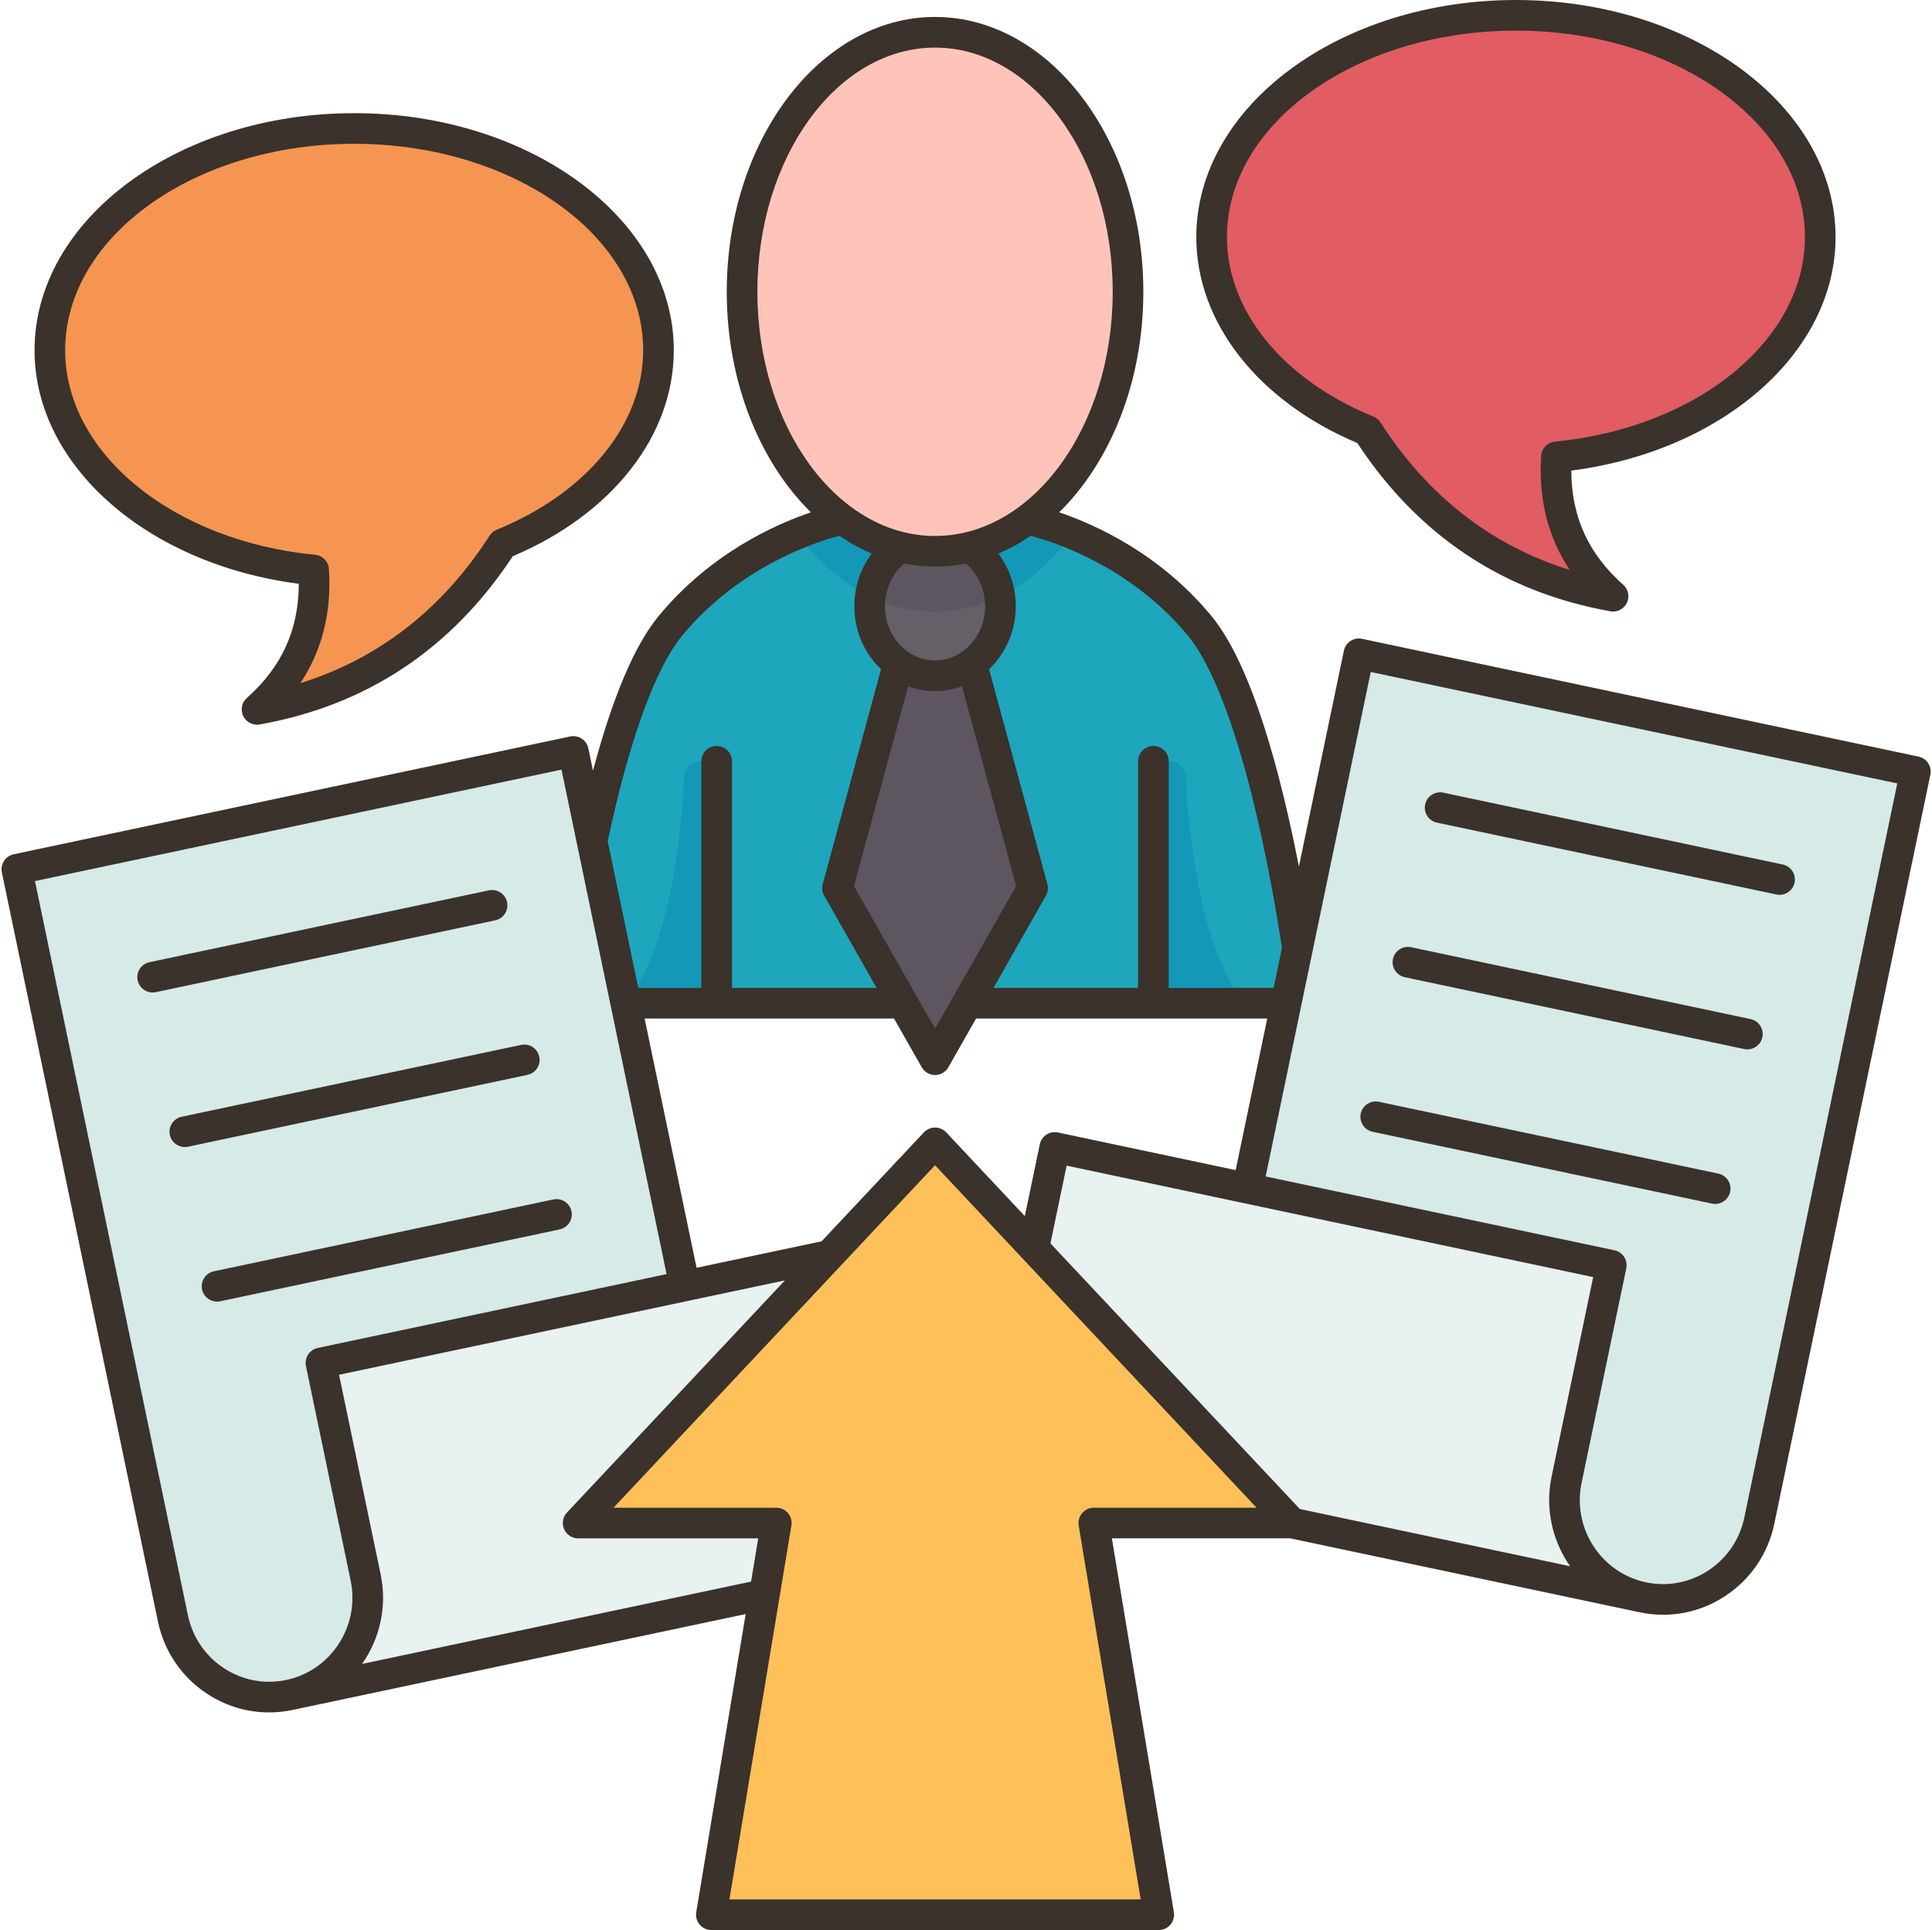 <?xml version="1.0" encoding="UTF-8"?>
<!DOCTYPE svg PUBLIC '-//W3C//DTD SVG 1.0//EN'
          'http://www.w3.org/TR/2001/REC-SVG-20010904/DTD/svg10.dtd'>
<svg height="504.0" preserveAspectRatio="xMidYMid meet" version="1.0" viewBox="-0.4 0.0 504.6 504.0" width="504.6" xmlns="http://www.w3.org/2000/svg" xmlns:xlink="http://www.w3.org/1999/xlink" zoomAndPan="magnify"
><g
  ><g
    ><g
      ><path d="M171.579,91.47c0,21.73-16.43,40.66-40.73,50.57c-15.15,23.52-36.29,38.25-64.12,43.2 c10.9-9.63,15.73-21.8,14.79-36.38c-38.89-3.77-68.9-28.02-68.9-57.39c0-31.99,35.59-57.92,79.48-57.92 C135.999,33.55,171.579,59.48,171.579,91.47z" fill="#f69552"
      /></g
      ><g
      ><path d="M475.009,61.92c0,29.37-30.01,53.61-68.89,57.39c-0.94,14.57,3.88,26.74,14.78,36.38 c-27.82-4.95-48.97-19.68-64.11-43.21c-24.3-9.9-40.74-28.83-40.74-50.56c0-31.99,35.59-57.92,79.48-57.92 C439.429,4,475.009,29.93,475.009,61.92z" fill="#e15c63"
      /></g
      ><g
      ><path d="M234.24,173.35l0.57-30.47c3.743-8.204-0.943-11.01-15.22-7.25c0,0-26.12,5.07-44.87,27.78 c-9.16,11.08-15.95,34.81-20.5,56.22v0.01c-21.342,21.031-16.451,34.585,8.82,42.33h0.01h23.73h48.65l18.794-28.748L234.24,173.35 z" fill="#1ea6bc"
      /></g
      ><g
      ><path d="M312.919,163.41c-18.76-22.71-44.87-27.78-44.87-27.78c-13.8-10.264-18.488-7.124-15.23,7.25 l0.57,30.47l-17.96,56.434l16.78,32.186h48.64h34.65c12.27-4.854,13.679-9.65,3-14.38v-0.01 C334.929,224.44,326.539,179.9,312.919,163.41z" fill="#1ea6bc"
      /></g
      ><g
      ><path d="M253.389,173.35l15.9,58.58l-17.08,30.04l-8.39,14.76l-8.39-14.76l-17.09-30.04l15.9-58.58 c2.73,1.97,6.03,3.12,9.58,3.12C247.359,176.47,250.659,175.32,253.389,173.35z" fill="#5d5560"
      /></g
      ><g
      ><path d="M252.82,142.88h-18.01c-4.84,3.21-8.07,8.92-8.07,15.43c0,6.25,2.97,11.77,7.5,15.04 c2.73,1.97,6.03,3.12,9.58,3.12c3.54,0,6.84-1.15,9.57-3.12c4.53-3.26,7.51-8.78,7.51-15.04 C260.899,151.8,257.669,146.09,252.82,142.88z" fill="#655f68"
      /></g
      ><g
      ><path d="M294.219,76.2c0,25.61-10.57,47.9-26.17,59.43c-4.68,3.45-9.8,5.94-15.23,7.25 c-2.92,0.71-5.93,1.08-9,1.08c-3.08,0-6.09-0.37-9.01-1.08c-5.43-1.32-10.55-3.8-15.22-7.25c-15.6-11.52-26.18-33.81-26.18-59.43 c0-37.43,22.57-67.77,50.41-67.77C271.649,8.43,294.219,38.77,294.219,76.2z" fill="#fec4b9"
      /></g
      ><g
      ><path d="M420.429,330.41c-25.133-36.573-56.995-42.384-95-20.11l-50.34-10.65l-5.48,26.26 c-6.969,40.639,21.226,61.332,67.43,71.81l91.61,19.39L420.429,330.41z" fill="#e7f2f1"
      /></g
      ><g
      ><path d="M216.25 327.8L178.429 335.8 178.429 335.81 61.212 323.097 75.21 442.61 199.26 416.36 226.739 399.22 235.429 360.422z" fill="#e7f2f1"
      /></g
      ><g
      ><path d="M269.609 325.91L337.039 397.72 285.279 397.72 302.24 500 185.389 500 199.259 416.36 202.349 397.72 150.589 397.72 216.249 327.8 243.819 298.44z" fill="#ffc05a"
      /></g
      ><g
      ><path d="M178.429,335.8v0.01l-95,20.1l11.67,56.01c2.92,14.01-5.99,27.75-19.89,30.69 c-13.9,2.94-27.54-6.03-30.46-20.04L3.999,227l145.35-30.76l4.87,23.39v0.01l8.82,42.33h0.01L178.429,335.8z" fill="#d6eae8"
      /></g
      ><g
      ><path d="M499.859,201.49l-40.75,195.58c-2.92,14.01-16.56,22.98-30.46,20.04 c-13.9-2.94-22.81-16.69-19.89-30.7l11.67-56l-95-20.11l10.07-48.33l3-14.38v-0.01l16.01-76.85L499.859,201.49z" fill="#d6eae8"
      /></g
      ><g
      ><path d="M260.729,155.77c-2.55,1.22-5.19,2.17-7.91,2.83c-2.92,0.7-5.93,1.08-9,1.08 c-3.08,0-6.09-0.38-9.01-1.08c-2.72-0.66-5.35-1.61-7.9-2.83c0.71-5.44,3.7-10.11,7.9-12.89c2.92,0.71,5.93,1.08,9.01,1.08 c3.07,0,6.08-0.37,9-1.08C257.029,145.66,260.02,150.33,260.729,155.77z" fill="#5d5560"
      /></g
      ><g
      ><path d="M279.77,139.4c-3.44,4.7-7.39,8.74-11.72,11.94c-2.34,1.73-4.78,3.22-7.32,4.43 c-0.71-5.44-3.7-10.11-7.91-12.89c5.43-1.31,10.55-3.8,15.23-7.25C268.049,135.63,272.829,136.56,279.77,139.4z" fill="#1498b7"
      /></g
      ><g
      ><path d="M219.589,135.63c4.67,3.45,9.79,5.93,15.22,7.25c-4.2,2.78-7.19,7.45-7.9,12.89 c-2.54-1.21-4.98-2.7-7.32-4.43c-4.33-3.2-8.28-7.23-11.72-11.94C214.809,136.56,219.589,135.63,219.589,135.63z" fill="#1498b7"
      /></g
      ><g
      ><path d="M186.779,203.045v58.925h-23.73c12.163-14.863,14.719-47.677,15.246-59.131 c0.104-2.264,1.973-4.039,4.24-4.039h0C184.879,198.8,186.779,200.7,186.779,203.045z" fill="#1498b7"
      /></g
      ><g
      ><path d="M300.849,203.045v58.925h23.73c-12.163-14.863-14.719-47.677-15.246-59.131 c-0.104-2.264-1.973-4.039-4.24-4.039h0C302.75,198.8,300.849,200.7,300.849,203.045z" fill="#1498b7"
      /></g
    ></g
    ><g
    ><path d="M40.838,423.389c1.638,7.858,6.226,14.592,12.917,18.961c4.873,3.182,10.436,4.826,16.113,4.826 c2.051,0,4.118-0.215,6.171-0.649v0c0.006-0.001,0.012-0.003,0.018-0.004l118.299-25.035l-12.911,77.859 c-0.192,1.159,0.135,2.345,0.896,3.241c0.76,0.896,1.876,1.413,3.051,1.413h116.852c1.175,0,2.291-0.517,3.051-1.413 c0.761-0.896,1.088-2.082,0.896-3.241L290,401.721h46.62l91.2,19.3c2.054,0.435,4.12,0.649,6.171,0.649 c5.677,0,11.24-1.645,16.113-4.826c6.691-4.369,11.279-11.103,12.917-18.961l40.753-195.577c0.449-2.158-0.932-4.273-3.088-4.729 l-145.346-30.759c-1.04-0.217-2.124-0.018-3.015,0.564c-0.891,0.581-1.513,1.493-1.729,2.533l-11.748,56.378 c-4.665-23.894-12.154-52.488-22.848-65.435c-13.415-16.243-30.244-23.847-39.761-27.073c13.329-13.093,21.98-34.033,21.98-57.59 c0-39.572-24.405-71.766-54.402-71.766c-29.998,0-54.403,32.194-54.403,71.766c0,23.558,8.651,44.498,21.98,57.59 c-9.517,3.226-26.346,10.829-39.761,27.073c-6.28,7.602-12.029,21.153-17.155,40.394l-1.215-5.832 c-0.217-1.041-0.839-1.952-1.729-2.533c-0.891-0.582-1.976-0.783-3.015-0.564L3.173,223.083c-2.156,0.456-3.537,2.571-3.088,4.729 L40.838,423.389z M94.172,434.511c4.604-6.559,6.603-14.948,4.84-23.408L88.155,359l116.454-24.644l-56.93,60.628 c-1.092,1.163-1.389,2.863-0.755,4.327c0.634,1.463,2.076,2.411,3.671,2.411h47.039l-1.872,11.291L94.172,434.511z M233.1,265.973 l7.24,12.731c0.712,1.25,2.039,2.023,3.478,2.023s2.767-0.772,3.478-2.023l7.239-12.731h76.046l-8.249,39.584l-46.417-9.823 c-1.04-0.218-2.124-0.017-3.015,0.564c-0.891,0.581-1.513,1.493-1.729,2.533l-3.905,18.74l-20.533-21.866 c-0.756-0.805-1.812-1.262-2.916-1.262s-2.16,0.457-2.916,1.262l-26.71,28.445l-32.665,6.912l-13.563-65.089H233.1z M243.817,147.962c2.736,0,5.423-0.274,8.052-0.791c3.168,2.673,5.026,6.724,5.026,11.141c0,7.805-5.867,14.155-13.078,14.155 c-7.212,0-13.079-6.35-13.079-14.155c0-4.416,1.858-8.467,5.026-11.141C238.393,147.688,241.081,147.962,243.817,147.962z M243.817,180.467c2.461,0,4.823-0.45,7.021-1.268L265,231.382l-21.183,37.253l-21.184-37.253l14.163-52.184 C238.994,180.017,241.356,180.467,243.817,180.467z M409.687,409.007l-70.59-14.939l-65.143-69.374l4.23-20.302l137.52,29.102 l-10.857,52.104C403.084,394.059,405.082,402.448,409.687,409.007z M285.282,393.721c-1.175,0-2.291,0.517-3.051,1.413 s-1.088,2.082-0.896,3.241L297.525,496H190.109l16.188-97.625c0.192-1.159-0.136-2.345-0.896-3.241s-1.876-1.413-3.051-1.413 h-42.514l83.979-89.434l83.979,89.434H285.282z M357.61,175.476l137.519,29.103l-39.939,191.673 c-1.201,5.762-4.56,10.696-9.459,13.895c-4.839,3.16-10.609,4.243-16.254,3.049l0,0l0-0.001 c-11.729-2.481-19.264-14.129-16.798-25.964l11.671-56.008c0.449-2.158-0.932-4.273-3.088-4.729l-91.103-19.28L357.61,175.476z M309.833,165.954c9.344,11.312,18.299,41.01,24.6,81.532l-2.185,10.487h-27.398v-59.172c0-2.209-1.791-4-4-4s-4,1.791-4,4v59.172 h-37.767l13.687-24.07c0.521-0.918,0.659-2.005,0.383-3.025l-15.229-56.12c4.278-4.058,6.973-9.927,6.973-16.447 c0-5.096-1.637-9.898-4.545-13.749c2.932-1.237,5.752-2.801,8.446-4.646C274.437,141.384,294.772,147.719,309.833,165.954z M197.414,76.196c0-35.161,20.816-63.766,46.403-63.766c25.586,0,46.402,28.605,46.402,63.766s-20.816,63.766-46.402,63.766 C218.23,139.962,197.414,111.357,197.414,76.196z M177.801,165.954c15.061-18.235,35.396-24.571,41.037-26.036 c2.694,1.845,5.514,3.409,8.446,4.646c-2.907,3.851-4.545,8.653-4.545,13.749c0,6.52,2.695,12.39,6.974,16.447l-15.23,56.119 c-0.276,1.02-0.139,2.107,0.383,3.025l13.687,24.07h-37.767v-59.172c0-2.209-1.791-4-4-4s-4,1.791-4,4v59.172h-16.487 l-7.986-38.325C164.027,193.037,170.761,174.477,177.801,165.954z M146.249,200.981L173.7,332.719l-91.103,19.279 c-2.156,0.457-3.537,2.572-3.088,4.729l11.671,56.008c2.466,11.835-5.069,23.482-16.798,25.964 c-5.644,1.194-11.415,0.112-16.254-3.048c-4.899-3.198-8.258-8.132-9.459-13.894L8.73,230.083L146.249,200.981z M55.459,331.983 l88.657-18.762c2.158-0.459,4.283,0.923,4.741,3.085c0.458,2.161-0.924,4.284-3.085,4.742l-88.657,18.762 c-0.279,0.059-0.558,0.088-0.832,0.088c-1.85,0-3.511-1.291-3.909-3.173C51.916,334.563,53.298,332.44,55.459,331.983z M48.705,299.449c-0.279,0.059-0.558,0.088-0.832,0.088c-1.85,0-3.511-1.291-3.909-3.173c-0.458-2.161,0.924-4.284,3.085-4.742 l88.657-18.762c2.162-0.46,4.283,0.923,4.741,3.085c0.458,2.161-0.924,4.284-3.085,4.741L48.705,299.449z M128.952,240.328 l-88.657,18.761c-0.279,0.059-0.558,0.088-0.832,0.088c-1.85,0-3.511-1.291-3.909-3.173c-0.458-2.161,0.924-4.284,3.085-4.742 l88.657-18.761c2.16-0.457,4.284,0.923,4.741,3.085C132.495,237.747,131.113,239.87,128.952,240.328z M355.002,290.801 c0.457-2.161,2.579-3.546,4.741-3.085l88.657,18.761c2.161,0.458,3.543,2.581,3.085,4.742c-0.398,1.882-2.06,3.173-3.909,3.173 c-0.274,0-0.553-0.028-0.832-0.088l-88.657-18.761C355.926,295.085,354.544,292.962,355.002,290.801z M363.412,250.441 c0.458-2.161,2.582-3.546,4.741-3.085l88.657,18.761c2.161,0.458,3.543,2.581,3.085,4.742c-0.398,1.882-2.06,3.173-3.909,3.173 c-0.274,0-0.553-0.028-0.832-0.088l-88.657-18.761C364.336,254.725,362.954,252.602,363.412,250.441z M371.822,210.081 c0.458-2.161,2.577-3.547,4.741-3.085l88.657,18.761c2.161,0.458,3.543,2.581,3.085,4.742c-0.398,1.882-2.06,3.173-3.909,3.173 c-0.274,0-0.553-0.028-0.832-0.088l-88.657-18.761C372.746,214.365,371.364,212.242,371.822,210.081z M77.636,152.445 c-0.009,11.987-4.462,21.763-13.553,29.804c-1.342,1.188-1.73,3.123-0.951,4.736c0.676,1.399,2.087,2.26,3.6,2.26 c0.232,0,0.468-0.021,0.702-0.063c27.941-4.971,50.169-19.747,66.09-43.928c25.979-10.997,42.06-31.513,42.06-53.786 c0-34.141-37.449-61.916-83.48-61.916S8.622,57.328,8.622,91.469C8.622,121.566,38.048,147.328,77.636,152.445z M92.102,37.553 c41.62,0,75.48,24.187,75.48,53.916c0,19.287-14.655,37.244-38.247,46.863c-0.762,0.311-1.409,0.848-1.854,1.539 c-12.374,19.225-28.964,32.142-49.432,38.521c5.683-8.544,8.187-18.518,7.461-29.79c-0.127-1.958-1.653-3.535-3.605-3.724 c-37.219-3.611-65.284-26.572-65.284-53.409C16.622,61.739,50.482,37.553,92.102,37.553z M354.11,115.702 c15.921,24.181,38.148,38.957,66.089,43.928c0.235,0.042,0.47,0.063,0.702,0.063c1.514,0,2.925-0.861,3.601-2.26 c0.779-1.614,0.391-3.549-0.951-4.736c-9.091-8.04-13.543-17.816-13.552-29.804c39.587-5.117,69.013-30.879,69.013-60.976 C479.012,27.775,441.562,0,395.531,0s-83.48,27.775-83.48,61.916C312.051,84.189,328.131,104.705,354.11,115.702z M395.531,8 c41.62,0,75.48,24.187,75.48,53.916c0,26.837-28.065,49.797-65.283,53.409c-1.952,0.189-3.479,1.767-3.605,3.724 c-0.726,11.272,1.778,21.246,7.46,29.79c-20.468-6.379-37.059-19.296-49.432-38.521c-0.444-0.691-1.092-1.229-1.854-1.539 c-23.592-9.619-38.247-27.576-38.247-46.863C320.051,32.187,353.911,8,395.531,8z" fill="#3a322b"
    /></g
  ></g
></svg
>
